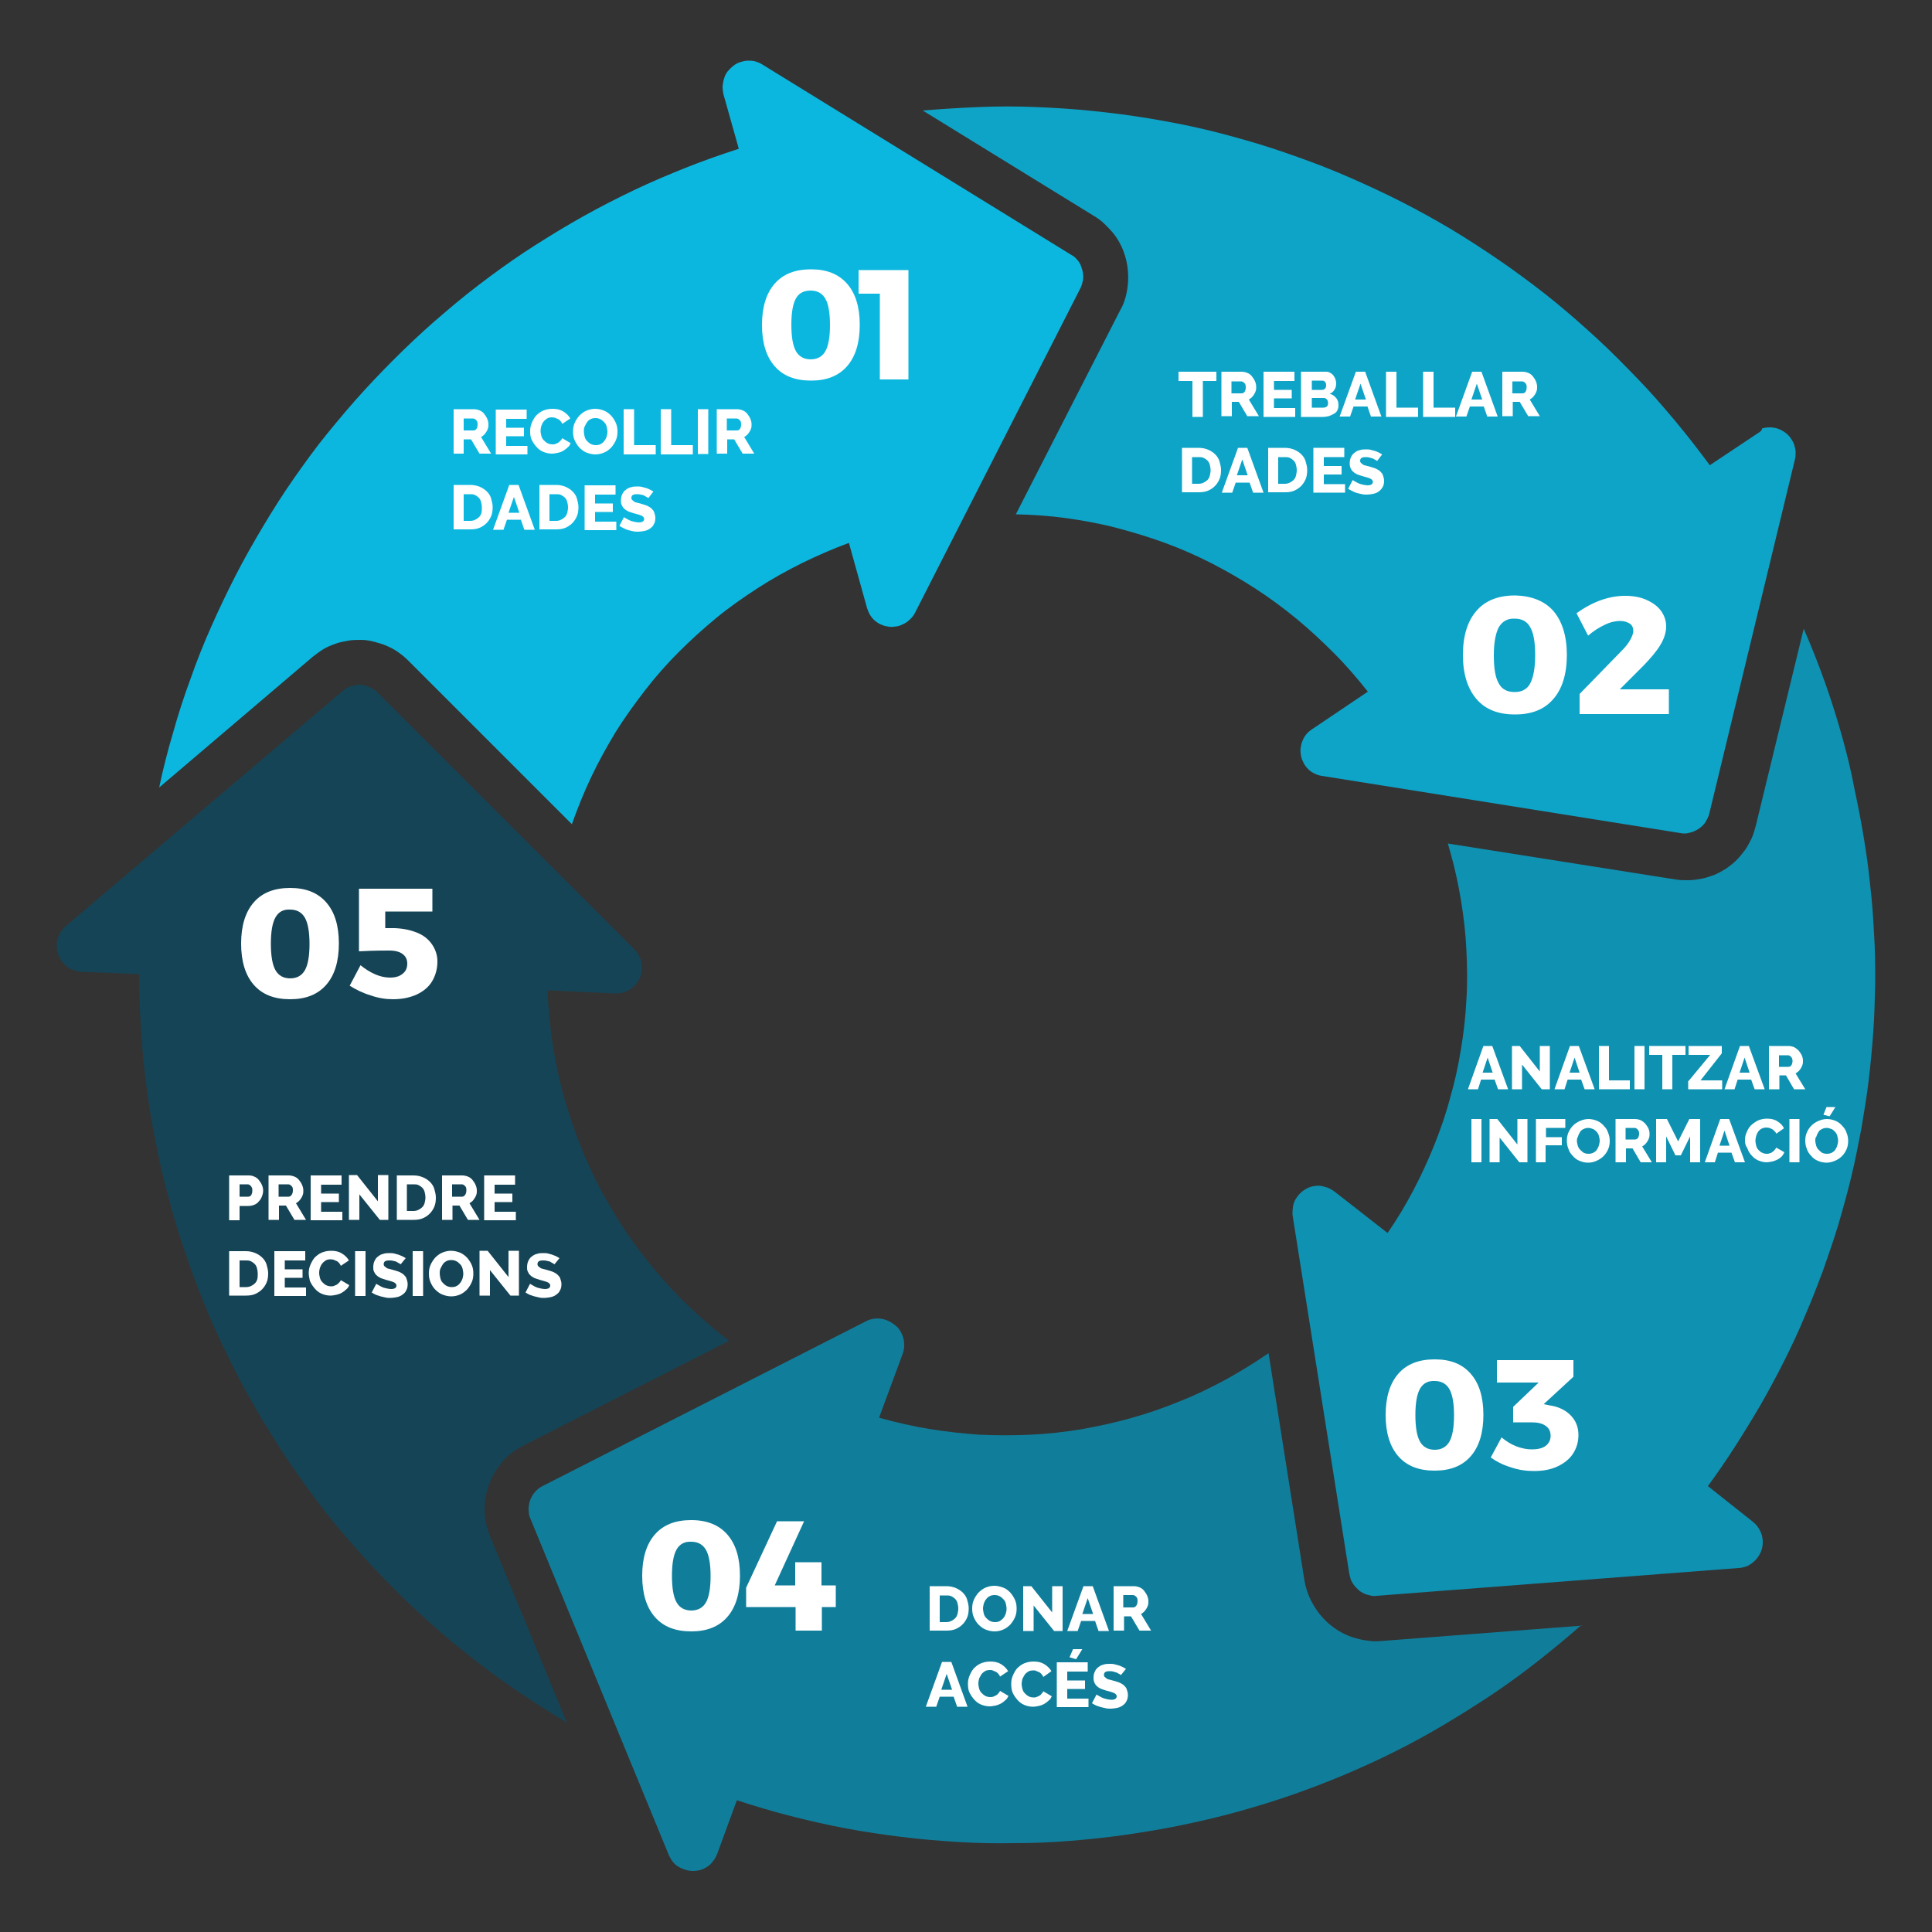 <?xml version="1.0" encoding="utf-8"?>
<!-- Generator: Adobe Illustrator 27.0.1, SVG Export Plug-In . SVG Version: 6.00 Build 0)  -->
<svg version="1.1" id="Capa_1" xmlns="http://www.w3.org/2000/svg" xmlns:xlink="http://www.w3.org/1999/xlink" x="0px" y="0px"
	 viewBox="0 0 500 500" style="enable-background:new 0 0 500 500;" xml:space="preserve">
<rect x="0" y="0" width="500" height="500" fill="#333333" stroke="none"/>
<style type="text/css">
	.st0{fill:#0EA4C8;}
	.st1{fill:#0CB7DF;}
	.st2{fill:#154456;}
	.st3{fill:#107E9B;}
	.st4{fill:#0F91B1;}
	.st5{fill:#FFFFFF;}
</style>
<g>
	<path class="st0" d="M454.8,112.2l-12.3,8.2c-2.9-3.9-5.9-7.8-9-11.5s-6.3-7.4-9.7-10.9s-6.8-7-10.4-10.3c-3.6-3.3-7.2-6.5-11-9.6
		c-3.8-3.1-7.7-6-11.6-8.8c-4-2.8-8-5.5-12.2-8.1c-4.1-2.6-8.4-5-12.7-7.3c-4.3-2.3-8.7-4.4-13.1-6.4c-4.4-2-8.9-3.9-13.5-5.6
		c-4.6-1.7-9.2-3.3-13.8-4.7c-4.7-1.4-9.4-2.7-14.1-3.8c-4.7-1.1-9.5-2-14.3-2.8c-4.8-0.8-9.6-1.4-14.5-1.9c-4.8-0.5-9.7-0.8-14.6-1
		c-4.9-0.2-9.7-0.2-14.6,0c-4.9,0.2-9.7,0.5-14.6,0.9l44.5,27.4c1,0.6,1.9,1.3,2.7,2.1c0.8,0.8,1.6,1.6,2.3,2.5
		c0.7,0.9,1.3,1.9,1.8,2.9c0.5,1,0.9,2.1,1.2,3.2c0.3,1.1,0.5,2.2,0.6,3.4c0.1,1.1,0.1,2.3,0,3.4c-0.1,1.1-0.3,2.3-0.6,3.4
		c-0.3,1.1-0.7,2.2-1.3,3.2l-27.1,53c4.4,0.1,8.8,0.4,13.1,1s8.7,1.4,12.9,2.5s8.5,2.4,12.6,3.9c4.1,1.5,8.2,3.3,12.1,5.3
		c3.9,2,7.7,4.2,11.4,6.6c3.7,2.4,7.2,5,10.6,7.8c3.4,2.8,6.6,5.8,9.7,8.9c3.1,3.1,6,6.5,8.7,9.9l-14.4,9.7
		c-0.6,0.4-1.1,0.8-1.5,1.3c-0.4,0.5-0.8,1.1-1,1.7c-0.3,0.6-0.4,1.3-0.5,1.9c-0.1,0.7,0,1.3,0.1,2c0.1,0.7,0.4,1.3,0.7,1.9
		c0.3,0.6,0.7,1.1,1.2,1.6c0.5,0.5,1,0.8,1.6,1.1c0.6,0.3,1.2,0.5,1.9,0.6l92.8,14.8c0.4,0.1,0.8,0.1,1.2,0.1c0.4,0,0.8-0.1,1.2-0.2
		c0.4-0.1,0.8-0.2,1.2-0.4s0.8-0.4,1.1-0.6c0.3-0.2,0.7-0.5,1-0.8c0.3-0.3,0.6-0.6,0.8-1c0.2-0.3,0.4-0.7,0.6-1.1
		c0.2-0.4,0.3-0.8,0.4-1.2l22.1-91.4c0.2-0.7,0.2-1.3,0.2-2c0-0.7-0.2-1.3-0.4-2c-0.2-0.6-0.6-1.2-1-1.8c-0.4-0.5-0.9-1-1.5-1.4
		c-0.6-0.4-1.2-0.7-1.8-0.9c-0.7-0.2-1.3-0.3-2-0.3c-0.7,0-1.4,0.1-2,0.3C456,111.5,455.4,111.8,454.8,112.2z"/>
	<path class="st1" d="M277.3,66l-80-49.3c-0.6-0.4-1.2-0.6-1.8-0.8c-0.7-0.2-1.3-0.2-2-0.2c-0.7,0-1.3,0.2-2,0.4
		c-0.6,0.2-1.2,0.5-1.8,1c-0.5,0.4-1,0.9-1.4,1.4c-0.4,0.5-0.7,1.1-0.9,1.8c-0.2,0.6-0.3,1.3-0.4,2c0,0.7,0.1,1.3,0.2,2l4,14.2
		c-4.6,1.5-9.2,3.1-13.7,4.9c-4.5,1.8-9,3.7-13.4,5.8c-4.4,2.1-8.7,4.3-13,6.7c-4.3,2.4-8.4,4.9-12.5,7.5c-4.1,2.6-8.1,5.4-12,8.3
		c-3.9,2.9-7.7,5.9-11.4,9.1c-3.7,3.1-7.3,6.4-10.8,9.8s-6.9,6.9-10.2,10.5c-3.3,3.6-6.4,7.3-9.5,11.1s-5.9,7.7-8.7,11.7
		c-2.8,4-5.4,8.1-7.9,12.3c-2.5,4.2-4.9,8.4-7.1,12.7c-2.2,4.3-4.3,8.7-6.3,13.2c-2,4.5-3.8,9-5.4,13.6c-1.7,4.6-3.2,9.2-4.5,13.9
		c-1.4,4.7-2.6,9.4-3.6,14.2l39.7-33.8c0.9-0.7,1.8-1.4,2.8-2c1-0.6,2-1,3.1-1.4c1.1-0.4,2.2-0.6,3.3-0.8c1.1-0.2,2.3-0.2,3.4-0.2
		c1.1,0,2.3,0.2,3.4,0.5c1.1,0.3,2.2,0.6,3.3,1.1c1.1,0.5,2.1,1,3,1.7c0.9,0.6,1.8,1.4,2.6,2.2l42.2,42.2c1.5-4.2,3.1-8.2,5-12.2
		c1.9-4,4-7.8,6.3-11.6c2.3-3.7,4.9-7.3,7.6-10.8c2.7-3.5,5.6-6.8,8.7-9.9c3.1-3.1,6.4-6.1,9.8-8.9c3.4-2.8,7-5.3,10.7-7.7
		c3.7-2.4,7.5-4.5,11.5-6.5c3.9-1.9,8-3.7,12.1-5.2l4.7,16.9c0.2,0.6,0.5,1.3,0.8,1.8c0.4,0.6,0.8,1.1,1.3,1.5
		c0.5,0.4,1.1,0.8,1.7,1c0.6,0.3,1.3,0.4,1.9,0.5c0.7,0.1,1.3,0,2-0.1c0.7-0.1,1.3-0.4,1.9-0.7c0.6-0.3,1.1-0.7,1.6-1.2
		c0.5-0.5,0.9-1,1.2-1.6l42.7-83.8c0.2-0.4,0.4-0.8,0.5-1.2c0.1-0.4,0.2-0.8,0.3-1.2c0-0.4,0.1-0.8,0-1.3c0-0.4-0.1-0.8-0.2-1.2
		c-0.1-0.4-0.3-0.8-0.4-1.2s-0.4-0.7-0.6-1.1c-0.3-0.3-0.5-0.6-0.8-0.9S277.7,66.2,277.3,66z"/>
	<path class="st2" d="M159.1,257.1c0.7,0,1.4,0,2-0.2c0.7-0.2,1.3-0.4,1.9-0.8c0.6-0.4,1.1-0.8,1.5-1.3c0.4-0.5,0.8-1.1,1.1-1.7
		c0.3-0.6,0.4-1.3,0.5-2c0.1-0.7,0-1.4-0.1-2c-0.1-0.7-0.4-1.3-0.7-1.9c-0.3-0.6-0.7-1.1-1.2-1.6l-66.4-66.4c-0.3-0.3-0.6-0.6-1-0.8
		c-0.3-0.2-0.7-0.4-1.1-0.6c-0.4-0.2-0.8-0.3-1.2-0.4c-0.4-0.1-0.8-0.1-1.2-0.2c-0.4,0-0.8,0-1.2,0.1c-0.4,0.1-0.8,0.2-1.2,0.3
		c-0.4,0.1-0.8,0.3-1.1,0.5c-0.4,0.2-0.7,0.4-1,0.7L17,239.7c-0.5,0.4-0.9,0.9-1.3,1.5c-0.4,0.6-0.6,1.2-0.8,1.8
		c-0.2,0.7-0.3,1.3-0.2,2c0,0.7,0.1,1.3,0.4,2c0.2,0.6,0.5,1.2,0.9,1.8c0.4,0.5,0.9,1,1.4,1.4c0.5,0.4,1.1,0.7,1.8,0.9
		c0.6,0.2,1.3,0.4,2,0.4l14.8,0.6c0,4.9,0.2,9.7,0.5,14.6c0.3,4.9,0.8,9.7,1.4,14.5c0.6,4.8,1.4,9.6,2.4,14.4
		c0.9,4.8,2,9.5,3.3,14.2c1.2,4.7,2.6,9.4,4.2,14c1.6,4.6,3.2,9.2,5.1,13.7c1.8,4.5,3.8,8.9,6,13.3c2.1,4.4,4.4,8.7,6.8,12.9
		c2.4,4.2,5,8.4,7.6,12.4c2.7,4.1,5.5,8,8.4,11.9c2.9,3.9,6,7.7,9.2,11.3c3.2,3.7,6.5,7.3,9.9,10.7c3.4,3.5,6.9,6.8,10.6,10.1
		c3.6,3.2,7.4,6.4,11.2,9.3c3.8,3,7.8,5.9,11.8,8.6c4,2.7,8.1,5.3,12.3,7.8l-19.9-48.3c-0.4-1.1-0.8-2.2-1-3.3
		c-0.2-1.1-0.4-2.3-0.4-3.4c0-1.1,0.1-2.3,0.3-3.4c0.2-1.1,0.5-2.2,0.9-3.3s0.9-2.1,1.5-3.1c0.6-1,1.3-1.9,2-2.8s1.6-1.6,2.5-2.3
		c0.9-0.7,1.9-1.3,2.9-1.8l53.2-27.1c-5.1-3.9-9.9-8.2-14.3-12.8c-4.4-4.7-8.5-9.7-12.1-15c-3.6-5.3-6.8-10.9-9.5-16.7
		c-2.7-5.8-4.9-11.9-6.7-18.1c-2.6-9.2-4-18.6-4.4-28.1L159.1,257.1z"/>
	<path class="st3" d="M409.5,420.7l-52.1,4c-1.1,0.1-2.3,0.1-3.4-0.1c-1.1-0.1-2.3-0.4-3.4-0.7c-1.1-0.3-2.2-0.8-3.2-1.3
		c-1-0.5-2-1.2-2.9-1.9c-0.9-0.7-1.7-1.5-2.5-2.4s-1.4-1.8-2-2.8c-0.6-1-1.1-2-1.5-3.1c-0.4-1.1-0.7-2.2-0.9-3.3l-9.3-58.9
		c-3.6,2.5-7.4,4.8-11.2,6.9c-3.9,2.1-7.8,4-11.9,5.6c-4.1,1.7-8.2,3.1-12.5,4.3c-4.2,1.2-8.5,2.1-12.9,2.9
		c-4.3,0.7-8.7,1.2-13.1,1.4c-4.4,0.2-8.8,0.2-13.2,0c-4.4-0.3-8.8-0.8-13.1-1.5c-4.3-0.7-8.6-1.7-12.9-2.9l6.1-16.5
		c0.2-0.6,0.4-1.3,0.4-2c0-0.7,0-1.3-0.2-2c-0.2-0.7-0.4-1.3-0.8-1.9c-0.3-0.6-0.8-1.1-1.3-1.5c-0.5-0.4-1.1-0.8-1.7-1.1
		c-0.6-0.3-1.3-0.5-1.9-0.6c-0.7-0.1-1.3-0.1-2,0c-0.7,0.1-1.3,0.3-1.9,0.6l-83.8,42.7c-0.4,0.2-0.7,0.4-1.1,0.7
		c-0.3,0.3-0.6,0.5-0.9,0.9c-0.3,0.3-0.5,0.6-0.7,1c-0.2,0.4-0.4,0.7-0.5,1.1c-0.1,0.4-0.3,0.8-0.3,1.2c-0.1,0.4-0.1,0.8-0.1,1.2
		c0,0.4,0.1,0.8,0.1,1.2c0.1,0.4,0.2,0.8,0.4,1.2l35.8,87c0.3,0.6,0.6,1.2,1,1.7c0.4,0.5,0.9,1,1.5,1.3c0.6,0.4,1.2,0.6,1.8,0.8
		c0.6,0.2,1.3,0.3,2,0.3c0.7,0,1.3-0.1,2-0.3c0.6-0.2,1.2-0.5,1.8-0.9c0.6-0.4,1-0.9,1.4-1.4c0.4-0.5,0.7-1.1,1-1.8l5.1-13.9
		c4.6,1.5,9.3,2.9,14,4.1c4.7,1.2,9.5,2.3,14.3,3.2c4.8,0.9,9.6,1.6,14.4,2.2c4.8,0.6,9.7,1,14.5,1.3c4.9,0.3,9.7,0.4,14.6,0.3
		c4.9,0,9.7-0.2,14.6-0.6c4.9-0.4,9.7-0.9,14.5-1.6c4.8-0.7,9.6-1.5,14.4-2.5c4.8-1,9.5-2.1,14.2-3.4c4.7-1.3,9.3-2.7,13.9-4.3
		c4.6-1.6,9.1-3.3,13.6-5.2c4.5-1.9,8.9-3.9,13.3-6.1c4.4-2.2,8.6-4.5,12.8-7c4.2-2.5,8.3-5.1,12.4-7.8c4-2.7,8-5.6,11.8-8.6
		c3.8-3,7.6-6.1,11.2-9.3L409.5,420.7z"/>
	<path class="st4" d="M477,191.6c-2.7-9.9-6.1-19.5-10.2-28.9l-12.4,51c-0.3,1.1-0.6,2.2-1.1,3.3c-0.5,1-1,2-1.7,3
		c-0.7,0.9-1.4,1.8-2.2,2.6c-0.8,0.8-1.7,1.5-2.7,2.2c-1,0.6-2,1.2-3,1.6c-1.1,0.4-2.2,0.8-3.3,1c-1.1,0.2-2.3,0.4-3.4,0.4
		c-1.2,0-2.3,0-3.4-0.2l-58.9-9.3c0.2,0.7,0.4,1.4,0.6,2.1c1.2,4.2,2.1,8.4,2.8,12.6c0.7,4.3,1.2,8.5,1.4,12.8
		c0.2,4.3,0.3,8.6,0,12.9c-0.2,4.3-0.7,8.6-1.4,12.8c-0.7,4.3-1.6,8.5-2.8,12.6c-1.1,4.2-2.5,8.2-4.1,12.2c-1.6,4-3.4,7.9-5.4,11.7
		c-2,3.8-4.2,7.5-6.7,11.1l-13.7-10.7c-0.5-0.4-1.1-0.7-1.7-1c-0.6-0.2-1.3-0.4-1.9-0.5c-0.7-0.1-1.3,0-2,0.1
		c-0.6,0.1-1.3,0.4-1.8,0.7c-0.6,0.3-1.1,0.7-1.6,1.2c-0.5,0.5-0.8,1-1.2,1.6c-0.3,0.6-0.5,1.2-0.6,1.9c-0.1,0.7-0.1,1.3-0.1,2
		l14.7,92.9c0.1,0.4,0.2,0.8,0.3,1.2c0.1,0.4,0.3,0.8,0.5,1.1c0.2,0.4,0.5,0.7,0.7,1c0.3,0.3,0.6,0.6,0.9,0.9c0.3,0.3,0.7,0.5,1,0.7
		c0.4,0.2,0.8,0.4,1.2,0.5c0.4,0.1,0.8,0.2,1.2,0.3c0.4,0,0.8,0.1,1.2,0l93.7-7.2c0.7,0,1.3-0.2,2-0.4c0.6-0.2,1.2-0.6,1.7-1
		c0.5-0.4,1-0.9,1.4-1.5c0.4-0.6,0.7-1.2,0.9-1.8c0.2-0.6,0.3-1.3,0.3-2c0-0.7-0.1-1.3-0.3-2c-0.2-0.6-0.5-1.2-0.9-1.8
		c-0.4-0.6-0.8-1-1.4-1.5l-11.6-9.2c2.5-3.4,4.9-6.9,7.2-10.5c2.3-3.6,4.5-7.2,6.6-10.8c2.1-3.7,4.1-7.4,6-11.2
		c1.9-3.8,3.7-7.6,5.3-11.5c1.7-3.9,3.2-7.8,4.7-11.8c1.4-4,2.8-8,4-12c1.2-4.1,2.3-8.1,3.3-12.2c1-4.1,1.8-8.3,2.6-12.4
		c0.7-4.2,1.4-8.3,1.9-12.5c0.5-4.2,0.9-8.4,1.2-12.6c0.3-4.2,0.4-8.4,0.5-12.7c0-4.2,0-8.5-0.3-12.7c-0.2-4.2-0.5-8.4-1-12.6
		c-0.4-4.2-1-8.4-1.7-12.6c-0.7-4.2-1.5-8.3-2.4-12.5C479.1,199.7,478.1,195.6,477,191.6z"/>
	<g>
		<path class="st5" d="M219.2,73.4c2.2,2.5,3.3,6,3.3,10.7c0,4.6-1.1,8.2-3.3,10.7c-2.2,2.5-5.3,3.7-9.3,3.7c-4.1,0-7.2-1.2-9.4-3.7
			c-2.2-2.5-3.3-6.1-3.3-10.7c0-4.6,1.1-8.2,3.3-10.7c2.2-2.5,5.3-3.7,9.4-3.7C213.9,69.7,217,70.9,219.2,73.4z M206,77.2
			c-0.8,1.4-1.2,3.7-1.2,6.8c0,3.2,0.4,5.5,1.2,6.9c0.8,1.4,2.1,2.1,3.8,2.1c1.7,0,3-0.7,3.8-2.1c0.8-1.4,1.2-3.7,1.2-6.8
			s-0.4-5.4-1.2-6.8c-0.8-1.4-2.1-2.1-3.8-2.1C208.1,75.2,206.8,75.8,206,77.2z"/>
	</g>
	<g>
		<path class="st5" d="M222.2,69.9h12.9v28.3h-7.4V76h-5.5V69.9z"/>
	</g>
	<g>
		<path class="st5" d="M84.4,233.5c2.2,2.5,3.3,6,3.3,10.7c0,4.6-1.1,8.2-3.3,10.7c-2.2,2.5-5.3,3.7-9.3,3.7c-4.1,0-7.2-1.2-9.4-3.7
			c-2.2-2.5-3.3-6.1-3.3-10.7c0-4.6,1.1-8.2,3.3-10.7c2.2-2.5,5.3-3.7,9.4-3.7C79.1,229.8,82.2,231,84.4,233.5z M71.3,237.4
			c-0.8,1.4-1.2,3.7-1.2,6.8c0,3.2,0.4,5.5,1.2,6.9c0.8,1.4,2.1,2.1,3.8,2.1c1.7,0,3-0.7,3.8-2.1c0.8-1.4,1.2-3.7,1.2-6.8
			s-0.4-5.4-1.2-6.8c-0.8-1.4-2.1-2.1-3.8-2.1C73.3,235.3,72.1,236,71.3,237.4z"/>
	</g>
	<g>
		<path class="st5" d="M108,241.4c1.7,0.7,2.9,1.7,3.8,3c0.9,1.3,1.4,2.8,1.4,4.4c0,2-0.5,3.7-1.4,5.2c-0.9,1.5-2.3,2.6-4,3.4
			c-1.8,0.8-3.8,1.2-6.1,1.2c-1.9,0-3.8-0.3-5.8-1c-2-0.6-3.8-1.5-5.4-2.5l2.8-5.3c2.6,2.1,5.2,3.2,7.6,3.2c1.4,0,2.5-0.3,3.3-1
			c0.8-0.6,1.2-1.5,1.2-2.6c0-1.1-0.4-1.9-1.2-2.5c-0.8-0.6-1.9-0.9-3.5-0.9c-3.6,0-6.2,0.1-7.8,0.2V230h19v5.9H99.7v4.3h2.5
			C104.4,240.3,106.3,240.7,108,241.4z"/>
	</g>
	<g>
		<path class="st5" d="M380.6,355.5c2.2,2.5,3.3,6,3.3,10.7c0,4.6-1.1,8.2-3.3,10.7c-2.2,2.5-5.3,3.7-9.3,3.7
			c-4.1,0-7.2-1.2-9.4-3.7c-2.2-2.5-3.3-6.1-3.3-10.7c0-4.6,1.1-8.2,3.3-10.7s5.3-3.7,9.4-3.7C375.4,351.8,378.4,353,380.6,355.5z
			 M367.5,359.4c-0.8,1.4-1.2,3.7-1.2,6.8c0,3.2,0.4,5.5,1.2,6.9c0.8,1.4,2.1,2.1,3.8,2.1c1.7,0,3-0.7,3.8-2.1
			c0.8-1.4,1.2-3.7,1.2-6.8s-0.4-5.4-1.2-6.8c-0.8-1.4-2.1-2.1-3.8-2.1C369.6,357.3,368.3,358,367.5,359.4z"/>
	</g>
	<g>
		<path class="st5" d="M406.4,366.2c1.4,1.4,2.1,3.1,2.1,5.2c0,1.8-0.5,3.4-1.4,4.8c-0.9,1.4-2.3,2.5-4,3.3
			c-1.7,0.8-3.7,1.2-6.1,1.2c-2.1,0-4.1-0.3-6.1-1c-2-0.6-3.7-1.5-5.1-2.5l2.8-5.2c1.2,1,2.5,1.8,3.8,2.3c1.3,0.5,2.7,0.8,4,0.8
			c1.6,0,2.8-0.3,3.6-0.9c0.8-0.6,1.3-1.5,1.3-2.6c0-1.1-0.4-2-1.3-2.6c-0.8-0.6-2-0.9-3.6-0.9h-4.8v-4l6.6-6.3h-10.8V352h19.8v4.3
			l-7.7,7.1l1.5,0.3C403.2,364,405.1,364.9,406.4,366.2z"/>
	</g>
	<g>
		<path class="st5" d="M188.2,397.1c2.2,2.5,3.3,6,3.3,10.7c0,4.6-1.1,8.2-3.3,10.7c-2.2,2.5-5.3,3.7-9.3,3.7
			c-4.1,0-7.2-1.2-9.4-3.7c-2.2-2.5-3.3-6.1-3.3-10.7c0-4.6,1.1-8.2,3.3-10.7c2.2-2.5,5.3-3.7,9.4-3.7
			C183,393.4,186.1,394.7,188.2,397.1z M175.1,401c-0.8,1.4-1.2,3.7-1.2,6.8c0,3.2,0.4,5.5,1.2,6.9c0.8,1.4,2.1,2.1,3.8,2.1
			c1.7,0,3-0.7,3.8-2.1c0.8-1.4,1.2-3.7,1.2-6.8s-0.4-5.4-1.2-6.8c-0.8-1.4-2.1-2.1-3.8-2.1C177.2,398.9,175.9,399.6,175.1,401z"/>
	</g>
	<g>
		<path class="st5" d="M216.3,410.3v5.6h-3.6v6.1h-6.8v-6.1h-12.8v-5l8-17.2h7l-7.6,16.6h5.3v-6h6.8v6H216.3z"/>
	</g>
	<g>
		<path class="st5" d="M402,158.1c2.3,2.7,3.5,6.5,3.5,11.4s-1.2,8.8-3.5,11.4c-2.3,2.7-5.6,4-9.9,4c-4.4,0-7.7-1.3-10-4
			c-2.3-2.7-3.5-6.5-3.5-11.4s1.2-8.8,3.5-11.4c2.3-2.7,5.7-4,10-4C396.3,154.2,399.7,155.5,402,158.1z M387.9,162.3
			c-0.8,1.5-1.3,3.9-1.3,7.3c0,3.4,0.4,5.8,1.3,7.3c0.8,1.5,2.2,2.2,4.1,2.2c1.8,0,3.2-0.7,4-2.2c0.8-1.5,1.3-3.9,1.3-7.3
			c0-3.4-0.4-5.8-1.3-7.3c-0.8-1.5-2.2-2.2-4-2.2C390.2,160,388.8,160.8,387.9,162.3z"/>
	</g>
	<g>
		<path class="st5" d="M431.9,178.4v6.4h-23.1l0-5.2l11-11.3c0.9-0.9,1.6-1.8,2.1-2.7c0.5-0.9,0.8-1.7,0.8-2.3
			c0-0.8-0.3-1.5-0.9-1.9c-0.6-0.4-1.5-0.7-2.5-0.7c-1.2,0-2.6,0.3-4,1c-1.5,0.7-2.9,1.6-4.3,2.8l-3-5.8c4.2-3,8.4-4.5,12.6-4.5
			c2,0,3.8,0.3,5.4,1c1.6,0.7,2.9,1.6,3.8,2.8c0.9,1.2,1.4,2.6,1.4,4.1s-0.5,3.2-1.5,4.8c-1,1.7-2.5,3.4-4.3,5.3l-6.2,6.2H431.9z"/>
	</g>
	<g>
		<g>
			<path class="st5" d="M117.4,117.5v-11.6h5.2c0.5,0,1,0.1,1.5,0.3c0.5,0.2,0.9,0.5,1.2,0.9c0.3,0.4,0.6,0.8,0.8,1.3
				c0.2,0.5,0.3,0.9,0.3,1.4c0,0.4,0,0.7-0.1,1s-0.2,0.6-0.4,0.9s-0.4,0.6-0.6,0.8c-0.2,0.2-0.5,0.4-0.8,0.6l2.6,4.3h-3l-2.2-3.7
				H120v3.7H117.4z M120,111.4h2.5c0.3,0,0.6-0.1,0.8-0.4c0.2-0.3,0.3-0.7,0.3-1.2c0-0.5-0.1-0.9-0.4-1.1c-0.3-0.3-0.5-0.4-0.9-0.4
				H120V111.4z"/>
			<path class="st5" d="M136.5,115.2v2.4h-8.2v-11.6h8v2.4H131v2.3h4.6v2.2H131v2.5H136.5z"/>
			<path class="st5" d="M137.2,111.6c0-0.7,0.1-1.4,0.4-2.1c0.3-0.7,0.6-1.3,1.1-1.9c0.5-0.5,1.1-1,1.8-1.3c0.7-0.3,1.5-0.5,2.5-0.5
				c1.1,0,2,0.2,2.8,0.7c0.8,0.5,1.4,1.1,1.8,1.8l-2.1,1.4c-0.1-0.3-0.3-0.6-0.5-0.8s-0.4-0.4-0.7-0.5s-0.5-0.2-0.7-0.3
				c-0.3,0-0.5-0.1-0.7-0.1c-0.5,0-1,0.1-1.3,0.3s-0.7,0.5-0.9,0.8c-0.3,0.3-0.4,0.7-0.6,1.1c-0.1,0.4-0.2,0.8-0.2,1.3
				c0,0.5,0.1,0.9,0.2,1.3c0.1,0.4,0.3,0.8,0.6,1.1s0.6,0.6,1,0.8c0.4,0.2,0.8,0.3,1.3,0.3c0.2,0,0.5,0,0.7-0.1
				c0.3-0.1,0.5-0.2,0.7-0.3s0.4-0.3,0.6-0.5s0.4-0.4,0.5-0.7l2.2,1.3c-0.2,0.4-0.4,0.8-0.8,1.1c-0.3,0.3-0.7,0.6-1.2,0.9
				s-0.9,0.4-1.4,0.5c-0.5,0.1-1,0.2-1.5,0.2c-0.8,0-1.6-0.2-2.3-0.5c-0.7-0.3-1.3-0.8-1.8-1.4c-0.5-0.6-0.9-1.2-1.2-1.9
				C137.3,113.1,137.2,112.4,137.2,111.6z"/>
			<path class="st5" d="M154.1,117.6c-0.9,0-1.6-0.2-2.4-0.5c-0.7-0.3-1.3-0.8-1.8-1.3c-0.5-0.6-0.9-1.2-1.2-1.9
				c-0.3-0.7-0.4-1.4-0.4-2.2c0-0.8,0.1-1.5,0.4-2.2s0.7-1.3,1.2-1.9c0.5-0.5,1.1-1,1.8-1.3c0.7-0.3,1.5-0.5,2.3-0.5
				c0.9,0,1.6,0.2,2.4,0.5c0.7,0.3,1.3,0.8,1.8,1.3c0.5,0.6,0.9,1.2,1.2,1.9s0.4,1.4,0.4,2.2c0,0.8-0.1,1.5-0.4,2.2
				c-0.3,0.7-0.7,1.3-1.2,1.9c-0.5,0.5-1.1,1-1.8,1.3S154.9,117.6,154.1,117.6z M151.1,111.7c0,0.4,0.1,0.9,0.2,1.3s0.3,0.8,0.6,1.1
				c0.3,0.3,0.6,0.6,1,0.8c0.4,0.2,0.8,0.3,1.3,0.3c0.5,0,1-0.1,1.3-0.3c0.4-0.2,0.7-0.5,0.9-0.8c0.3-0.3,0.4-0.7,0.6-1.1
				c0.1-0.4,0.2-0.8,0.2-1.3c0-0.4-0.1-0.9-0.2-1.3s-0.3-0.8-0.6-1.1s-0.6-0.6-1-0.8c-0.4-0.2-0.8-0.3-1.3-0.3c-0.5,0-1,0.1-1.3,0.3
				c-0.4,0.2-0.7,0.5-0.9,0.8s-0.4,0.7-0.6,1.1C151.1,110.9,151.1,111.3,151.1,111.7z"/>
			<path class="st5" d="M161.4,117.5v-11.6h2.7v9.3h5.6v2.4H161.4z"/>
			<path class="st5" d="M171,117.5v-11.6h2.7v9.3h5.6v2.4H171z"/>
			<path class="st5" d="M180.6,117.5v-11.6h2.7v11.6H180.6z"/>
			<path class="st5" d="M185.5,117.5v-11.6h5.2c0.5,0,1,0.1,1.5,0.3c0.5,0.2,0.9,0.5,1.2,0.9c0.3,0.4,0.6,0.8,0.8,1.3
				c0.2,0.5,0.3,0.9,0.3,1.4c0,0.4,0,0.7-0.1,1s-0.2,0.6-0.4,0.9s-0.4,0.6-0.6,0.8c-0.2,0.2-0.5,0.4-0.8,0.6l2.6,4.3h-3l-2.2-3.7
				h-1.8v3.7H185.5z M188.2,111.4h2.5c0.3,0,0.6-0.1,0.8-0.4c0.2-0.3,0.3-0.7,0.3-1.2c0-0.5-0.1-0.9-0.4-1.1
				c-0.3-0.3-0.5-0.4-0.9-0.4h-2.4V111.4z"/>
			<path class="st5" d="M117.4,137.1v-11.6h4.3c1,0,1.8,0.2,2.5,0.5s1.3,0.7,1.8,1.2s0.9,1.1,1.1,1.8c0.2,0.7,0.4,1.5,0.4,2.2
				c0,0.9-0.1,1.7-0.4,2.4c-0.3,0.7-0.7,1.3-1.2,1.8c-0.5,0.5-1.1,0.9-1.8,1.2c-0.7,0.3-1.5,0.4-2.4,0.4H117.4z M124.7,131.3
				c0-0.5-0.1-1-0.2-1.4s-0.3-0.8-0.6-1.1c-0.3-0.3-0.6-0.5-1-0.7c-0.4-0.2-0.8-0.2-1.3-0.2H120v6.9h1.7c0.5,0,0.9-0.1,1.3-0.3
				s0.7-0.4,1-0.7c0.3-0.3,0.5-0.7,0.6-1.1C124.7,132.3,124.7,131.8,124.7,131.3z"/>
			<path class="st5" d="M131.8,125.5h2.4l4.2,11.6h-2.7l-0.9-2.6h-3.6l-0.9,2.6h-2.7L131.8,125.5z M134.4,132.7l-1.4-4.1l-1.4,4.1
				H134.4z"/>
			<path class="st5" d="M139.6,137.1v-11.6h4.3c1,0,1.8,0.2,2.5,0.5s1.3,0.7,1.8,1.2s0.9,1.1,1.1,1.8c0.2,0.7,0.4,1.5,0.4,2.2
				c0,0.9-0.1,1.7-0.4,2.4c-0.3,0.7-0.7,1.3-1.2,1.8c-0.5,0.5-1.1,0.9-1.8,1.2c-0.7,0.3-1.5,0.4-2.4,0.4H139.6z M147,131.3
				c0-0.5-0.1-1-0.2-1.4s-0.3-0.8-0.6-1.1c-0.3-0.3-0.6-0.5-1-0.7c-0.4-0.2-0.8-0.2-1.3-0.2h-1.7v6.9h1.7c0.5,0,0.9-0.1,1.3-0.3
				s0.7-0.4,1-0.7c0.3-0.3,0.5-0.7,0.6-1.1C146.9,132.3,147,131.8,147,131.3z"/>
			<path class="st5" d="M159.5,134.8v2.4h-8.2v-11.6h8v2.4H154v2.3h4.6v2.2H154v2.5H159.5z"/>
			<path class="st5" d="M167.8,128.9c0,0-0.1-0.1-0.3-0.2s-0.4-0.2-0.7-0.4s-0.6-0.2-1-0.3s-0.7-0.1-1-0.1c-1,0-1.4,0.3-1.4,1
				c0,0.2,0.1,0.4,0.2,0.5s0.3,0.2,0.5,0.4s0.5,0.2,0.8,0.3c0.3,0.1,0.7,0.2,1.1,0.3c0.6,0.2,1.1,0.3,1.5,0.5
				c0.4,0.2,0.8,0.4,1.1,0.7c0.3,0.3,0.6,0.6,0.7,1s0.3,0.8,0.3,1.4c0,0.7-0.1,1.2-0.4,1.7c-0.2,0.5-0.6,0.8-1,1.1
				c-0.4,0.3-0.9,0.5-1.4,0.6c-0.5,0.1-1.1,0.2-1.6,0.2c-0.4,0-0.9,0-1.3-0.1c-0.4-0.1-0.9-0.2-1.3-0.3s-0.8-0.3-1.2-0.5
				c-0.4-0.2-0.8-0.4-1.1-0.6l1.2-2.3c0,0.1,0.2,0.2,0.4,0.3s0.5,0.3,0.9,0.5s0.7,0.3,1.2,0.4c0.4,0.1,0.9,0.2,1.3,0.2
				c0.9,0,1.4-0.3,1.4-0.9c0-0.2-0.1-0.4-0.2-0.5c-0.1-0.1-0.3-0.3-0.6-0.4c-0.3-0.1-0.5-0.2-0.9-0.3c-0.3-0.1-0.7-0.2-1.1-0.3
				c-0.5-0.2-1-0.3-1.4-0.5c-0.4-0.2-0.7-0.4-1-0.7c-0.3-0.3-0.4-0.5-0.6-0.9s-0.2-0.7-0.2-1.1c0-0.6,0.1-1.2,0.3-1.6
				c0.2-0.5,0.5-0.9,0.9-1.2c0.4-0.3,0.8-0.6,1.4-0.7c0.5-0.2,1.1-0.2,1.6-0.2c0.4,0,0.8,0,1.2,0.1c0.4,0.1,0.8,0.2,1.1,0.3
				c0.4,0.1,0.7,0.3,1,0.4c0.3,0.2,0.6,0.3,0.9,0.5L167.8,128.9z"/>
		</g>
	</g>
	<g>
		<g>
			<path class="st5" d="M314.8,98.6h-3.5v9.3h-2.7v-9.3H305v-2.4h9.8V98.6z"/>
			<path class="st5" d="M316.1,107.8V96.2h5.2c0.5,0,1,0.1,1.5,0.3c0.5,0.2,0.9,0.5,1.2,0.9s0.6,0.8,0.8,1.3
				c0.2,0.5,0.3,0.9,0.3,1.4c0,0.4,0,0.7-0.1,1c-0.1,0.3-0.2,0.6-0.4,0.9c-0.2,0.3-0.4,0.6-0.6,0.8s-0.5,0.4-0.8,0.6l2.6,4.3h-3
				l-2.2-3.7h-1.8v3.7H316.1z M318.8,101.8h2.5c0.3,0,0.6-0.1,0.8-0.4c0.2-0.3,0.3-0.7,0.3-1.2c0-0.5-0.1-0.9-0.4-1.1
				c-0.3-0.3-0.5-0.4-0.9-0.4h-2.4V101.8z"/>
			<path class="st5" d="M335.2,105.5v2.4H327V96.2h8v2.4h-5.3v2.3h4.6v2.2h-4.6v2.5H335.2z"/>
			<path class="st5" d="M346.4,104.9c0,0.5-0.1,0.9-0.3,1.3c-0.2,0.4-0.5,0.7-0.9,0.9c-0.4,0.2-0.8,0.4-1.3,0.6
				c-0.5,0.1-1,0.2-1.5,0.2h-5.7V96.2h6.5c0.4,0,0.8,0.1,1.1,0.3s0.6,0.4,0.8,0.7c0.2,0.3,0.4,0.6,0.5,0.9c0.1,0.4,0.2,0.7,0.2,1.1
				c0,0.6-0.1,1.1-0.4,1.6s-0.7,0.9-1.3,1.1c0.7,0.2,1.2,0.5,1.6,1C346.2,103.4,346.4,104.1,346.4,104.9z M339.5,98.5v2.4h2.6
				c0.3,0,0.6-0.1,0.8-0.3c0.2-0.2,0.3-0.5,0.3-0.9c0-0.4-0.1-0.7-0.3-0.9s-0.4-0.3-0.7-0.3H339.5z M343.7,104.3
				c0-0.4-0.1-0.7-0.3-0.9c-0.2-0.3-0.5-0.4-0.8-0.4h-3.1v2.5h3c0.3,0,0.6-0.1,0.9-0.3C343.6,105,343.7,104.7,343.7,104.3z"/>
			<path class="st5" d="M350.9,96.2h2.4l4.2,11.6h-2.7l-0.9-2.6h-3.6l-0.9,2.6h-2.7L350.9,96.2z M353.5,103.4l-1.4-4.1l-1.4,4.1
				H353.5z"/>
			<path class="st5" d="M358.7,107.8V96.2h2.7v9.3h5.6v2.4H358.7z"/>
			<path class="st5" d="M368.3,107.8V96.2h2.7v9.3h5.6v2.4H368.3z"/>
			<path class="st5" d="M381,96.2h2.4l4.2,11.6h-2.7l-0.9-2.6h-3.6l-0.9,2.6h-2.7L381,96.2z M383.6,103.4l-1.4-4.1l-1.4,4.1H383.6z"
				/>
			<path class="st5" d="M388.8,107.8V96.2h5.2c0.5,0,1,0.1,1.5,0.3c0.5,0.2,0.9,0.5,1.2,0.9s0.6,0.8,0.8,1.3
				c0.2,0.5,0.3,0.9,0.3,1.4c0,0.4,0,0.7-0.1,1c-0.1,0.3-0.2,0.6-0.4,0.9c-0.2,0.3-0.4,0.6-0.6,0.8s-0.5,0.4-0.8,0.6l2.6,4.3h-3
				l-2.2-3.7h-1.8v3.7H388.8z M391.5,101.8h2.5c0.3,0,0.6-0.1,0.8-0.4c0.2-0.3,0.3-0.7,0.3-1.2c0-0.5-0.1-0.9-0.4-1.1
				c-0.3-0.3-0.5-0.4-0.9-0.4h-2.4V101.8z"/>
			<path class="st5" d="M305.9,127.5v-11.6h4.3c1,0,1.8,0.2,2.5,0.5s1.3,0.7,1.8,1.2c0.5,0.5,0.9,1.1,1.1,1.8
				c0.2,0.7,0.4,1.5,0.4,2.2c0,0.9-0.1,1.7-0.4,2.4c-0.3,0.7-0.7,1.3-1.2,1.8c-0.5,0.5-1.1,0.9-1.8,1.2c-0.7,0.3-1.5,0.4-2.4,0.4
				H305.9z M313.3,121.7c0-0.5-0.1-1-0.2-1.4s-0.3-0.8-0.6-1.1c-0.3-0.3-0.6-0.5-1-0.7s-0.8-0.2-1.3-0.2h-1.7v6.9h1.7
				c0.5,0,0.9-0.1,1.3-0.3s0.7-0.4,1-0.7c0.3-0.3,0.5-0.7,0.6-1.1C313.2,122.6,313.3,122.2,313.3,121.7z"/>
			<path class="st5" d="M320.4,115.9h2.4l4.2,11.6h-2.7l-0.9-2.6h-3.6l-0.9,2.6h-2.7L320.4,115.9z M322.9,123l-1.4-4.1l-1.4,4.1
				H322.9z"/>
			<path class="st5" d="M328.2,127.5v-11.6h4.3c1,0,1.8,0.2,2.5,0.5s1.3,0.7,1.8,1.2c0.5,0.5,0.9,1.1,1.1,1.8
				c0.2,0.7,0.4,1.5,0.4,2.2c0,0.9-0.1,1.7-0.4,2.4c-0.3,0.7-0.7,1.3-1.2,1.8c-0.5,0.5-1.1,0.9-1.8,1.2c-0.7,0.3-1.5,0.4-2.4,0.4
				H328.2z M335.6,121.7c0-0.5-0.1-1-0.2-1.4s-0.3-0.8-0.6-1.1c-0.3-0.3-0.6-0.5-1-0.7s-0.8-0.2-1.3-0.2h-1.7v6.9h1.7
				c0.5,0,0.9-0.1,1.3-0.3s0.7-0.4,1-0.7c0.3-0.3,0.5-0.7,0.6-1.1C335.5,122.6,335.6,122.2,335.6,121.7z"/>
			<path class="st5" d="M348.1,125.1v2.4h-8.2v-11.6h8v2.4h-5.3v2.3h4.6v2.2h-4.6v2.5H348.1z"/>
			<path class="st5" d="M356.4,119.3c0,0-0.1-0.1-0.3-0.2s-0.4-0.2-0.7-0.4c-0.3-0.1-0.6-0.2-1-0.3s-0.7-0.1-1-0.1
				c-1,0-1.4,0.3-1.4,1c0,0.2,0.1,0.4,0.2,0.5s0.3,0.2,0.5,0.4s0.5,0.2,0.8,0.3c0.3,0.1,0.7,0.2,1.1,0.3c0.6,0.2,1.1,0.3,1.5,0.5
				c0.4,0.2,0.8,0.4,1.1,0.7s0.6,0.6,0.7,1s0.3,0.8,0.3,1.4c0,0.7-0.1,1.2-0.4,1.7s-0.6,0.8-1,1.1c-0.4,0.3-0.9,0.5-1.4,0.6
				c-0.5,0.1-1.1,0.2-1.6,0.2c-0.4,0-0.9,0-1.3-0.1s-0.9-0.2-1.3-0.3c-0.4-0.1-0.8-0.3-1.2-0.5c-0.4-0.2-0.8-0.4-1.1-0.6l1.2-2.3
				c0,0.1,0.2,0.2,0.4,0.3s0.5,0.3,0.9,0.5s0.8,0.3,1.2,0.4c0.4,0.1,0.9,0.2,1.3,0.2c0.9,0,1.4-0.3,1.4-0.9c0-0.2-0.1-0.4-0.2-0.5
				s-0.3-0.3-0.6-0.4c-0.3-0.1-0.5-0.2-0.9-0.3s-0.7-0.2-1.1-0.3c-0.5-0.2-1-0.3-1.4-0.5c-0.4-0.2-0.7-0.4-1-0.7
				c-0.3-0.3-0.4-0.5-0.6-0.9c-0.1-0.3-0.2-0.7-0.2-1.1c0-0.6,0.1-1.2,0.3-1.6c0.2-0.5,0.5-0.9,0.9-1.2c0.4-0.3,0.8-0.6,1.4-0.7
				c0.5-0.2,1.1-0.2,1.6-0.2c0.4,0,0.8,0,1.2,0.1c0.4,0.1,0.8,0.2,1.1,0.3c0.4,0.1,0.7,0.3,1,0.4c0.3,0.2,0.6,0.3,0.9,0.5
				L356.4,119.3z"/>
		</g>
	</g>
	<g>
		<g>
			<path class="st5" d="M383.9,270.7h2.3l4.1,11.2h-2.6l-0.9-2.5h-3.5l-0.8,2.5h-2.6L383.9,270.7z M386.3,277.6l-1.3-3.9l-1.3,3.9
				H386.3z"/>
			<path class="st5" d="M393.9,275.5v6.4h-2.6v-11.2h2l5.2,6.6v-6.6h2.6v11.2h-2.1L393.9,275.5z"/>
			<path class="st5" d="M406.3,270.7h2.3l4.1,11.2h-2.6l-0.9-2.5h-3.5l-0.8,2.5h-2.6L406.3,270.7z M408.8,277.6l-1.3-3.9l-1.3,3.9
				H408.8z"/>
			<path class="st5" d="M413.8,281.9v-11.2h2.6v8.9h5.4v2.3H413.8z"/>
			<path class="st5" d="M423,281.9v-11.2h2.6v11.2H423z"/>
			<path class="st5" d="M436.2,273h-3.4v8.9h-2.6V273h-3.4v-2.3h9.4V273z"/>
			<path class="st5" d="M436.8,280l5.8-7h-5.6v-2.3h8.6v1.9l-5.5,7h5.6v2.3h-8.8V280z"/>
			<path class="st5" d="M450.3,270.7h2.3l4.1,11.2h-2.6l-0.9-2.5h-3.5l-0.8,2.5h-2.6L450.3,270.7z M452.8,277.6l-1.3-3.9l-1.3,3.9
				H452.8z"/>
			<path class="st5" d="M457.8,281.9v-11.2h5c0.5,0,1,0.1,1.5,0.3c0.4,0.2,0.8,0.5,1.2,0.9c0.3,0.4,0.6,0.8,0.8,1.2
				c0.2,0.5,0.3,0.9,0.3,1.4c0,0.3,0,0.7-0.1,1c-0.1,0.3-0.2,0.6-0.4,0.9c-0.2,0.3-0.3,0.5-0.6,0.8c-0.2,0.2-0.5,0.4-0.8,0.6
				l2.5,4.1h-2.9l-2.1-3.6h-1.7v3.6H457.8z M460.4,276.1h2.4c0.3,0,0.6-0.1,0.8-0.4c0.2-0.3,0.3-0.7,0.3-1.1c0-0.5-0.1-0.8-0.4-1.1
				c-0.3-0.3-0.5-0.4-0.8-0.4h-2.3V276.1z"/>
			<path class="st5" d="M380.8,300.8v-11.2h2.6v11.2H380.8z"/>
			<path class="st5" d="M388.1,294.4v6.4h-2.6v-11.2h2l5.2,6.6v-6.6h2.6v11.2h-2.1L388.1,294.4z"/>
			<path class="st5" d="M397.5,300.8v-11.2h7.6v2.3h-5v2.4h4.1v2.1H400v4.4H397.5z"/>
			<path class="st5" d="M411,300.9c-0.8,0-1.6-0.2-2.3-0.5c-0.7-0.3-1.3-0.8-1.7-1.3c-0.5-0.5-0.9-1.1-1.1-1.8
				c-0.3-0.7-0.4-1.4-0.4-2.1c0-0.7,0.1-1.4,0.4-2.1c0.3-0.7,0.7-1.3,1.2-1.8c0.5-0.5,1.1-0.9,1.8-1.2c0.7-0.3,1.4-0.5,2.2-0.5
				c0.8,0,1.6,0.2,2.3,0.5c0.7,0.3,1.3,0.8,1.7,1.3c0.5,0.5,0.9,1.1,1.1,1.8c0.3,0.7,0.4,1.4,0.4,2.1c0,0.7-0.1,1.4-0.4,2.1
				c-0.3,0.7-0.7,1.3-1.2,1.8c-0.5,0.5-1.1,0.9-1.8,1.2C412.6,300.7,411.8,300.9,411,300.9z M408.1,295.2c0,0.4,0.1,0.8,0.2,1.2
				c0.1,0.4,0.3,0.8,0.6,1.1s0.6,0.6,0.9,0.8c0.4,0.2,0.8,0.3,1.3,0.3c0.5,0,0.9-0.1,1.3-0.3c0.4-0.2,0.7-0.5,0.9-0.8
				s0.4-0.7,0.5-1.1c0.1-0.4,0.2-0.8,0.2-1.2c0-0.4-0.1-0.8-0.2-1.2c-0.1-0.4-0.3-0.8-0.6-1.1c-0.3-0.3-0.6-0.6-0.9-0.7
				s-0.8-0.3-1.2-0.3c-0.5,0-0.9,0.1-1.3,0.3c-0.4,0.2-0.7,0.4-0.9,0.8c-0.2,0.3-0.4,0.7-0.5,1.1
				C408.2,294.4,408.1,294.8,408.1,295.2z"/>
			<path class="st5" d="M418.1,300.8v-11.2h5c0.5,0,1,0.1,1.5,0.3c0.4,0.2,0.8,0.5,1.2,0.9c0.3,0.4,0.6,0.8,0.8,1.2
				c0.2,0.5,0.3,0.9,0.3,1.4c0,0.3,0,0.7-0.1,1c-0.1,0.3-0.2,0.6-0.4,0.9c-0.2,0.3-0.3,0.5-0.6,0.8c-0.2,0.2-0.5,0.4-0.8,0.6
				l2.5,4.1h-2.9l-2.1-3.6h-1.7v3.6H418.1z M420.7,294.9h2.4c0.3,0,0.6-0.1,0.8-0.4c0.2-0.3,0.3-0.7,0.3-1.1c0-0.5-0.1-0.8-0.4-1.1
				c-0.3-0.3-0.5-0.4-0.8-0.4h-2.3V294.9z"/>
			<path class="st5" d="M437.4,300.8v-6.7l-2.4,4.9h-1.4l-2.4-4.9v6.7h-2.6v-11.2h2.8l2.9,5.8l2.9-5.8h2.8v11.2H437.4z"/>
			<path class="st5" d="M445.2,289.6h2.3l4.1,11.2h-2.6l-0.9-2.5h-3.5l-0.8,2.5h-2.6L445.2,289.6z M447.6,296.5l-1.3-3.9l-1.3,3.9
				H447.6z"/>
			<path class="st5" d="M451.6,295.1c0-0.7,0.1-1.3,0.4-2c0.3-0.7,0.6-1.3,1.1-1.8c0.5-0.5,1.1-0.9,1.8-1.3c0.7-0.3,1.5-0.5,2.4-0.5
				c1,0,2,0.2,2.7,0.7c0.8,0.5,1.3,1,1.7,1.8l-2,1.4c-0.1-0.3-0.3-0.5-0.5-0.7c-0.2-0.2-0.4-0.4-0.6-0.5c-0.2-0.1-0.5-0.2-0.7-0.3
				c-0.2,0-0.5-0.1-0.7-0.1c-0.5,0-0.9,0.1-1.3,0.3c-0.4,0.2-0.7,0.5-0.9,0.8c-0.2,0.3-0.4,0.7-0.5,1.1c-0.1,0.4-0.2,0.8-0.2,1.2
				c0,0.4,0.1,0.9,0.2,1.3c0.1,0.4,0.3,0.8,0.6,1.1c0.3,0.3,0.6,0.6,0.9,0.7c0.4,0.2,0.8,0.3,1.2,0.3c0.2,0,0.5,0,0.7-0.1
				s0.5-0.1,0.7-0.3c0.2-0.1,0.4-0.3,0.6-0.5c0.2-0.2,0.3-0.4,0.5-0.7l2.1,1.2c-0.2,0.4-0.4,0.8-0.7,1.1c-0.3,0.3-0.7,0.6-1.1,0.8
				c-0.4,0.2-0.9,0.4-1.4,0.5c-0.5,0.1-1,0.2-1.4,0.2c-0.8,0-1.5-0.2-2.2-0.5c-0.7-0.3-1.3-0.8-1.7-1.3c-0.5-0.5-0.9-1.2-1.1-1.9
				C451.7,296.5,451.6,295.8,451.6,295.1z"/>
			<path class="st5" d="M463.1,300.8v-11.2h2.6v11.2H463.1z"/>
			<path class="st5" d="M472.7,300.9c-0.8,0-1.6-0.2-2.3-0.5c-0.7-0.3-1.3-0.8-1.7-1.3c-0.5-0.5-0.9-1.1-1.1-1.8
				c-0.3-0.7-0.4-1.4-0.4-2.1c0-0.7,0.1-1.4,0.4-2.1c0.3-0.7,0.7-1.3,1.2-1.8c0.5-0.5,1.1-0.9,1.8-1.2c0.7-0.3,1.4-0.5,2.2-0.5
				c0.8,0,1.6,0.2,2.3,0.5c0.7,0.3,1.3,0.8,1.7,1.3c0.5,0.5,0.9,1.1,1.1,1.8c0.3,0.7,0.4,1.4,0.4,2.1c0,0.7-0.1,1.4-0.4,2.1
				c-0.3,0.7-0.7,1.3-1.2,1.8c-0.5,0.5-1.1,0.9-1.8,1.2C474.2,300.7,473.5,300.9,472.7,300.9z M469.8,295.2c0,0.4,0.1,0.8,0.2,1.2
				c0.1,0.4,0.3,0.8,0.6,1.1s0.6,0.6,0.9,0.8c0.4,0.2,0.8,0.3,1.3,0.3c0.5,0,0.9-0.1,1.3-0.3c0.4-0.2,0.7-0.5,0.9-0.8
				s0.4-0.7,0.5-1.1c0.1-0.4,0.2-0.8,0.2-1.2c0-0.4-0.1-0.8-0.2-1.2c-0.1-0.4-0.3-0.8-0.6-1.1c-0.3-0.3-0.6-0.6-0.9-0.7
				s-0.8-0.3-1.2-0.3c-0.5,0-0.9,0.1-1.3,0.3c-0.4,0.2-0.7,0.4-0.9,0.8c-0.2,0.3-0.4,0.7-0.5,1.1
				C469.8,294.4,469.8,294.8,469.8,295.2z M473.5,288.9l-1.6-0.4l0.8-2h2.3L473.5,288.9z"/>
		</g>
	</g>
	<g>
		<g>
			<path class="st5" d="M240.6,422.1v-11.6h4.3c1,0,1.8,0.2,2.5,0.5s1.3,0.7,1.8,1.2c0.5,0.5,0.9,1.1,1.1,1.8
				c0.2,0.7,0.4,1.5,0.4,2.2c0,0.9-0.1,1.7-0.4,2.4c-0.3,0.7-0.7,1.3-1.2,1.8c-0.5,0.5-1.1,0.9-1.8,1.2c-0.7,0.3-1.5,0.4-2.4,0.4
				H240.6z M248,416.3c0-0.5-0.1-1-0.2-1.4c-0.1-0.4-0.3-0.8-0.6-1.1c-0.3-0.3-0.6-0.5-1-0.7c-0.4-0.2-0.8-0.2-1.3-0.2h-1.7v6.9h1.7
				c0.5,0,0.9-0.1,1.3-0.3s0.7-0.4,1-0.7c0.3-0.3,0.5-0.7,0.6-1.1S248,416.8,248,416.3z"/>
			<path class="st5" d="M257.4,422.2c-0.9,0-1.6-0.2-2.4-0.5c-0.7-0.3-1.3-0.8-1.8-1.3s-0.9-1.2-1.2-1.9c-0.3-0.7-0.4-1.4-0.4-2.2
				c0-0.8,0.1-1.5,0.4-2.2c0.3-0.7,0.7-1.3,1.2-1.9c0.5-0.5,1.1-1,1.8-1.3c0.7-0.3,1.5-0.5,2.3-0.5c0.9,0,1.6,0.2,2.4,0.5
				s1.3,0.8,1.8,1.3c0.5,0.6,0.9,1.2,1.2,1.9c0.3,0.7,0.4,1.4,0.4,2.2c0,0.8-0.1,1.5-0.4,2.2c-0.3,0.7-0.7,1.3-1.2,1.9
				c-0.5,0.5-1.1,1-1.8,1.3S258.3,422.2,257.4,422.2z M254.4,416.3c0,0.4,0.1,0.9,0.2,1.3s0.3,0.8,0.6,1.1c0.3,0.3,0.6,0.6,1,0.8
				s0.8,0.3,1.3,0.3c0.5,0,1-0.1,1.3-0.3s0.7-0.5,0.9-0.8c0.3-0.3,0.4-0.7,0.6-1.1c0.1-0.4,0.2-0.8,0.2-1.3c0-0.4-0.1-0.9-0.2-1.3
				s-0.3-0.8-0.6-1.1s-0.6-0.6-1-0.8c-0.4-0.2-0.8-0.3-1.3-0.3c-0.5,0-1,0.1-1.3,0.3c-0.4,0.2-0.7,0.5-0.9,0.8
				c-0.3,0.3-0.4,0.7-0.6,1.1C254.5,415.5,254.4,415.9,254.4,416.3z"/>
			<path class="st5" d="M267.5,415.5v6.6h-2.7v-11.6h2.1l5.4,6.8v-6.8h2.7v11.6h-2.2L267.5,415.5z"/>
			<path class="st5" d="M280.4,410.5h2.4l4.2,11.6h-2.7l-0.9-2.6h-3.6l-0.9,2.6h-2.7L280.4,410.5z M282.9,417.7l-1.4-4.1l-1.4,4.1
				H282.9z"/>
			<path class="st5" d="M288.2,422.1v-11.6h5.2c0.5,0,1,0.1,1.5,0.3c0.5,0.2,0.9,0.5,1.2,0.9s0.6,0.8,0.8,1.3
				c0.2,0.5,0.3,0.9,0.3,1.4c0,0.4,0,0.7-0.1,1c-0.1,0.3-0.2,0.6-0.4,0.9c-0.2,0.3-0.4,0.6-0.6,0.8c-0.2,0.2-0.5,0.4-0.8,0.6
				l2.6,4.3h-3l-2.2-3.7h-1.8v3.7H288.2z M290.8,416h2.5c0.3,0,0.6-0.2,0.8-0.5c0.2-0.3,0.3-0.7,0.3-1.2c0-0.5-0.1-0.9-0.4-1.1
				c-0.3-0.3-0.5-0.4-0.9-0.4h-2.4V416z"/>
			<path class="st5" d="M243.8,430.1h2.4l4.2,11.6h-2.7l-0.9-2.6h-3.6l-0.9,2.6h-2.7L243.8,430.1z M246.4,437.3l-1.4-4.1l-1.4,4.1
				H246.4z"/>
			<path class="st5" d="M250.5,435.8c0-0.7,0.1-1.4,0.4-2.1s0.6-1.3,1.1-1.9c0.5-0.5,1.1-1,1.8-1.3s1.5-0.5,2.5-0.5
				c1.1,0,2,0.2,2.8,0.7s1.4,1.1,1.8,1.8l-2.1,1.4c-0.1-0.3-0.3-0.6-0.5-0.8c-0.2-0.2-0.4-0.4-0.7-0.5s-0.5-0.2-0.7-0.3
				s-0.5-0.1-0.7-0.1c-0.5,0-1,0.1-1.3,0.3s-0.7,0.5-0.9,0.8s-0.4,0.7-0.6,1.1c-0.1,0.4-0.2,0.8-0.2,1.3c0,0.5,0.1,0.9,0.2,1.3
				c0.1,0.4,0.3,0.8,0.6,1.1c0.3,0.3,0.6,0.6,1,0.8c0.4,0.2,0.8,0.3,1.3,0.3c0.2,0,0.5,0,0.7-0.1c0.3-0.1,0.5-0.2,0.7-0.3
				s0.5-0.3,0.6-0.5c0.2-0.2,0.4-0.4,0.5-0.7l2.2,1.3c-0.2,0.4-0.4,0.8-0.8,1.1c-0.3,0.3-0.7,0.6-1.2,0.9c-0.4,0.2-0.9,0.4-1.4,0.5
				c-0.5,0.1-1,0.2-1.5,0.2c-0.8,0-1.6-0.2-2.3-0.5s-1.3-0.8-1.8-1.4c-0.5-0.6-0.9-1.2-1.2-1.9C250.6,437.3,250.5,436.6,250.5,435.8
				z"/>
			<path class="st5" d="M261.7,435.8c0-0.7,0.1-1.4,0.4-2.1s0.6-1.3,1.1-1.9c0.5-0.5,1.1-1,1.8-1.3s1.5-0.5,2.5-0.5
				c1.1,0,2,0.2,2.8,0.7s1.4,1.1,1.8,1.8L270,434c-0.1-0.3-0.3-0.6-0.5-0.8c-0.2-0.2-0.4-0.4-0.7-0.5s-0.5-0.2-0.7-0.3
				s-0.5-0.1-0.7-0.1c-0.5,0-1,0.1-1.3,0.3s-0.7,0.5-0.9,0.8s-0.4,0.7-0.6,1.1c-0.1,0.4-0.2,0.8-0.2,1.3c0,0.5,0.1,0.9,0.2,1.3
				c0.1,0.4,0.3,0.8,0.6,1.1c0.3,0.3,0.6,0.6,1,0.8c0.4,0.2,0.8,0.3,1.3,0.3c0.2,0,0.5,0,0.7-0.1c0.3-0.1,0.5-0.2,0.7-0.3
				s0.5-0.3,0.6-0.5c0.2-0.2,0.4-0.4,0.5-0.7l2.2,1.3c-0.2,0.4-0.4,0.8-0.8,1.1c-0.3,0.3-0.7,0.6-1.2,0.9c-0.4,0.2-0.9,0.4-1.4,0.5
				c-0.5,0.1-1,0.2-1.5,0.2c-0.8,0-1.6-0.2-2.3-0.5s-1.3-0.8-1.8-1.4c-0.5-0.6-0.9-1.2-1.2-1.9C261.8,437.3,261.7,436.6,261.7,435.8
				z"/>
			<path class="st5" d="M281.7,439.4v2.4h-8.2v-11.6h8v2.4h-5.3v2.3h4.6v2.2h-4.6v2.5H281.7z M278.5,429.4l-1.7-0.5l0.9-2.1h2.4
				L278.5,429.4z"/>
			<path class="st5" d="M290.1,433.5c0,0-0.1-0.1-0.3-0.2s-0.4-0.2-0.7-0.4c-0.3-0.1-0.6-0.2-1-0.3c-0.3-0.1-0.7-0.1-1-0.1
				c-1,0-1.4,0.3-1.4,1c0,0.2,0.1,0.4,0.2,0.5s0.3,0.2,0.5,0.4s0.5,0.2,0.8,0.3c0.3,0.1,0.7,0.2,1.1,0.3c0.6,0.2,1.1,0.3,1.5,0.5
				c0.4,0.2,0.8,0.4,1.1,0.7c0.3,0.3,0.6,0.6,0.7,1s0.3,0.8,0.3,1.4c0,0.7-0.1,1.2-0.4,1.7c-0.2,0.5-0.6,0.8-1,1.1
				c-0.4,0.3-0.9,0.5-1.4,0.6c-0.5,0.1-1.1,0.2-1.6,0.2c-0.4,0-0.9,0-1.3-0.1c-0.4-0.1-0.9-0.2-1.3-0.3c-0.4-0.1-0.8-0.3-1.2-0.4
				c-0.4-0.2-0.8-0.4-1.1-0.6l1.2-2.3c0,0.1,0.2,0.2,0.4,0.3s0.5,0.3,0.9,0.5s0.8,0.3,1.2,0.4c0.4,0.1,0.9,0.2,1.3,0.2
				c0.9,0,1.4-0.3,1.4-0.9c0-0.2-0.1-0.4-0.2-0.5c-0.1-0.1-0.3-0.3-0.6-0.4c-0.3-0.1-0.5-0.2-0.9-0.3c-0.3-0.1-0.7-0.2-1.1-0.3
				c-0.5-0.2-1-0.3-1.4-0.5c-0.4-0.2-0.7-0.4-1-0.7c-0.3-0.3-0.4-0.5-0.6-0.9c-0.1-0.3-0.2-0.7-0.2-1.1c0-0.6,0.1-1.2,0.3-1.6
				c0.2-0.5,0.5-0.9,0.9-1.2c0.4-0.3,0.8-0.6,1.4-0.7c0.5-0.2,1.1-0.2,1.6-0.2c0.4,0,0.8,0,1.2,0.1s0.8,0.2,1.1,0.3
				c0.4,0.1,0.7,0.3,1,0.4c0.3,0.2,0.6,0.3,0.9,0.5L290.1,433.5z"/>
		</g>
	</g>
	<g>
		<g>
			<path class="st5" d="M59.3,315.8v-11.6h5c0.6,0,1.1,0.1,1.5,0.3c0.5,0.2,0.9,0.5,1.2,0.9s0.6,0.8,0.8,1.3s0.3,0.9,0.3,1.4
				c0,0.5-0.1,1-0.3,1.5c-0.2,0.5-0.4,0.9-0.8,1.3c-0.3,0.4-0.7,0.7-1.2,0.9c-0.5,0.2-1,0.3-1.5,0.3H62v3.7H59.3z M62,309.7h2.2
				c0.3,0,0.6-0.1,0.8-0.4s0.3-0.7,0.3-1.2c0-0.3,0-0.5-0.1-0.7c-0.1-0.2-0.2-0.4-0.3-0.5s-0.3-0.2-0.4-0.3
				c-0.2-0.1-0.3-0.1-0.5-0.1H62V309.7z"/>
			<path class="st5" d="M69.5,315.8v-11.6h5.2c0.5,0,1,0.1,1.5,0.3c0.5,0.2,0.9,0.5,1.2,0.9c0.3,0.4,0.6,0.8,0.8,1.3
				c0.2,0.5,0.3,0.9,0.3,1.4c0,0.4,0,0.7-0.1,1s-0.2,0.6-0.4,0.9c-0.2,0.3-0.4,0.6-0.6,0.8c-0.2,0.2-0.5,0.4-0.8,0.6l2.6,4.3h-3
				L74,312h-1.8v3.7H69.5z M72.2,309.7h2.5c0.3,0,0.6-0.2,0.8-0.5s0.3-0.7,0.3-1.2c0-0.5-0.1-0.9-0.4-1.1c-0.3-0.3-0.5-0.4-0.9-0.4
				h-2.4V309.7z"/>
			<path class="st5" d="M88.6,313.4v2.4h-8.2v-11.6h8v2.4h-5.3v2.3h4.6v2.2h-4.6v2.5H88.6z"/>
			<path class="st5" d="M93,309.1v6.6h-2.7v-11.6h2.1l5.4,6.8v-6.8h2.7v11.6h-2.2L93,309.1z"/>
			<path class="st5" d="M102.7,315.8v-11.6h4.3c1,0,1.8,0.2,2.5,0.5s1.3,0.7,1.8,1.2s0.9,1.1,1.1,1.8c0.2,0.7,0.4,1.5,0.4,2.2
				c0,0.9-0.1,1.7-0.4,2.4c-0.3,0.7-0.7,1.3-1.2,1.8c-0.5,0.5-1.1,0.9-1.8,1.2c-0.7,0.3-1.5,0.4-2.4,0.4H102.7z M110.1,309.9
				c0-0.5-0.1-1-0.2-1.4c-0.1-0.4-0.3-0.8-0.6-1.1c-0.3-0.3-0.6-0.5-1-0.7c-0.4-0.2-0.8-0.2-1.3-0.2h-1.7v6.9h1.7
				c0.5,0,0.9-0.1,1.3-0.3s0.7-0.4,1-0.7c0.3-0.3,0.5-0.7,0.6-1.1S110.1,310.4,110.1,309.9z"/>
			<path class="st5" d="M114.4,315.8v-11.6h5.2c0.5,0,1,0.1,1.5,0.3c0.5,0.2,0.9,0.5,1.2,0.9c0.3,0.4,0.6,0.8,0.8,1.3
				c0.2,0.5,0.3,0.9,0.3,1.4c0,0.4,0,0.7-0.1,1s-0.2,0.6-0.4,0.9c-0.2,0.3-0.4,0.6-0.6,0.8c-0.2,0.2-0.5,0.4-0.8,0.6l2.6,4.3h-3
				l-2.2-3.7h-1.8v3.7H114.4z M117.1,309.7h2.5c0.3,0,0.6-0.2,0.8-0.5s0.3-0.7,0.3-1.2c0-0.5-0.1-0.9-0.4-1.1
				c-0.3-0.3-0.5-0.4-0.9-0.4h-2.4V309.7z"/>
			<path class="st5" d="M133.5,313.4v2.4h-8.2v-11.6h8v2.4h-5.3v2.3h4.6v2.2h-4.6v2.5H133.5z"/>
			<path class="st5" d="M59.3,335.4v-11.6h4.3c1,0,1.8,0.2,2.5,0.5s1.3,0.7,1.8,1.2s0.9,1.1,1.1,1.8c0.2,0.7,0.4,1.5,0.4,2.2
				c0,0.9-0.1,1.7-0.4,2.4c-0.3,0.7-0.7,1.3-1.2,1.8c-0.5,0.5-1.1,0.9-1.8,1.2c-0.7,0.3-1.5,0.4-2.4,0.4H59.3z M66.7,329.6
				c0-0.5-0.1-1-0.2-1.4c-0.1-0.4-0.3-0.8-0.6-1.1c-0.3-0.3-0.6-0.5-1-0.7c-0.4-0.2-0.8-0.2-1.3-0.2H62v6.9h1.7
				c0.5,0,0.9-0.1,1.3-0.3s0.7-0.4,1-0.7c0.3-0.3,0.5-0.7,0.6-1.1S66.7,330.1,66.7,329.6z"/>
			<path class="st5" d="M79.2,333v2.4H71v-11.6h8v2.4h-5.3v2.3h4.6v2.2h-4.6v2.5H79.2z"/>
			<path class="st5" d="M79.9,329.5c0-0.7,0.1-1.4,0.4-2.1s0.6-1.3,1.1-1.9c0.5-0.5,1.1-1,1.8-1.3s1.5-0.5,2.5-0.5
				c1.1,0,2,0.2,2.8,0.7c0.8,0.5,1.4,1.1,1.8,1.8l-2.1,1.4c-0.1-0.3-0.3-0.6-0.5-0.8c-0.2-0.2-0.4-0.4-0.7-0.5s-0.5-0.2-0.7-0.3
				c-0.3,0-0.5-0.1-0.7-0.1c-0.5,0-1,0.1-1.3,0.3s-0.7,0.5-0.9,0.8c-0.3,0.3-0.4,0.7-0.6,1.1c-0.1,0.4-0.2,0.8-0.2,1.3
				c0,0.5,0.1,0.9,0.2,1.3c0.1,0.4,0.3,0.8,0.6,1.1s0.6,0.6,1,0.8c0.4,0.2,0.8,0.3,1.3,0.3c0.2,0,0.5,0,0.7-0.1s0.5-0.2,0.7-0.3
				s0.4-0.3,0.6-0.5c0.2-0.2,0.4-0.4,0.5-0.7l2.2,1.3c-0.2,0.4-0.4,0.8-0.8,1.1c-0.3,0.3-0.7,0.6-1.2,0.9c-0.4,0.2-0.9,0.4-1.4,0.5
				s-1,0.2-1.5,0.2c-0.8,0-1.6-0.2-2.3-0.5c-0.7-0.3-1.3-0.8-1.8-1.4c-0.5-0.6-0.9-1.2-1.2-1.9C80.1,330.9,79.9,330.2,79.9,329.5z"
				/>
			<path class="st5" d="M91.9,335.4v-11.6h2.7v11.6H91.9z"/>
			<path class="st5" d="M103.7,327.2c0,0-0.1-0.1-0.3-0.2s-0.4-0.2-0.7-0.4s-0.6-0.2-1-0.3c-0.3-0.1-0.7-0.1-1-0.1
				c-1,0-1.4,0.3-1.4,1c0,0.2,0.1,0.4,0.2,0.5s0.3,0.2,0.5,0.4s0.5,0.2,0.8,0.3c0.3,0.1,0.7,0.2,1.1,0.3c0.6,0.2,1.1,0.3,1.5,0.5
				c0.4,0.2,0.8,0.4,1.1,0.7c0.3,0.3,0.6,0.6,0.7,1s0.3,0.8,0.3,1.4c0,0.7-0.1,1.2-0.4,1.7c-0.2,0.5-0.6,0.8-1,1.1
				c-0.4,0.3-0.9,0.5-1.4,0.6c-0.5,0.1-1.1,0.2-1.6,0.2c-0.4,0-0.9,0-1.3-0.1c-0.4-0.1-0.9-0.2-1.3-0.3c-0.4-0.1-0.8-0.3-1.2-0.4
				c-0.4-0.2-0.8-0.4-1.1-0.6l1.2-2.3c0,0.1,0.2,0.2,0.4,0.3s0.5,0.3,0.9,0.5s0.7,0.3,1.2,0.4c0.4,0.1,0.9,0.2,1.3,0.2
				c0.9,0,1.4-0.3,1.4-0.9c0-0.2-0.1-0.4-0.2-0.5c-0.1-0.1-0.3-0.3-0.6-0.4c-0.3-0.1-0.5-0.2-0.9-0.3c-0.3-0.1-0.7-0.2-1.1-0.3
				c-0.5-0.2-1-0.3-1.4-0.5c-0.4-0.2-0.7-0.4-1-0.7c-0.3-0.3-0.4-0.5-0.6-0.9s-0.2-0.7-0.2-1.1c0-0.6,0.1-1.2,0.3-1.6
				c0.2-0.5,0.5-0.9,0.9-1.2c0.4-0.3,0.8-0.6,1.4-0.7c0.5-0.2,1.1-0.2,1.6-0.2c0.4,0,0.8,0,1.2,0.1s0.8,0.2,1.1,0.3s0.7,0.3,1,0.4
				c0.3,0.2,0.6,0.3,0.9,0.5L103.7,327.2z"/>
			<path class="st5" d="M106.8,335.4v-11.6h2.7v11.6H106.8z"/>
			<path class="st5" d="M116.8,335.5c-0.9,0-1.6-0.2-2.4-0.5c-0.7-0.3-1.3-0.8-1.8-1.3s-0.9-1.2-1.2-1.9c-0.3-0.7-0.4-1.4-0.4-2.2
				c0-0.8,0.1-1.5,0.4-2.2c0.3-0.7,0.7-1.3,1.2-1.9c0.5-0.5,1.1-1,1.8-1.3c0.7-0.3,1.5-0.5,2.3-0.5c0.9,0,1.6,0.2,2.4,0.5
				c0.7,0.3,1.3,0.8,1.8,1.3c0.5,0.6,0.9,1.2,1.2,1.9s0.4,1.4,0.4,2.2c0,0.8-0.1,1.5-0.4,2.2c-0.3,0.7-0.7,1.3-1.2,1.9
				c-0.5,0.5-1.1,1-1.8,1.3S117.7,335.5,116.8,335.5z M113.8,329.6c0,0.4,0.1,0.9,0.2,1.3s0.3,0.8,0.6,1.1c0.3,0.3,0.6,0.6,1,0.8
				c0.4,0.2,0.8,0.3,1.3,0.3c0.5,0,1-0.1,1.3-0.3c0.4-0.2,0.7-0.5,0.9-0.8c0.3-0.3,0.4-0.7,0.6-1.1c0.1-0.4,0.2-0.8,0.2-1.3
				c0-0.4-0.1-0.9-0.2-1.3s-0.3-0.8-0.6-1.1s-0.6-0.6-1-0.8c-0.4-0.2-0.8-0.3-1.3-0.3c-0.5,0-1,0.1-1.3,0.3
				c-0.4,0.2-0.7,0.5-0.9,0.8s-0.4,0.7-0.6,1.1C113.8,328.7,113.8,329.2,113.8,329.6z"/>
			<path class="st5" d="M126.8,328.7v6.6h-2.7v-11.6h2.1l5.4,6.8v-6.8h2.7v11.6h-2.2L126.8,328.7z"/>
			<path class="st5" d="M143.5,327.2c0,0-0.1-0.1-0.3-0.2s-0.4-0.2-0.7-0.4s-0.6-0.2-1-0.3c-0.3-0.1-0.7-0.1-1-0.1
				c-1,0-1.4,0.3-1.4,1c0,0.2,0.1,0.4,0.2,0.5s0.3,0.2,0.5,0.4s0.5,0.2,0.8,0.3c0.3,0.1,0.7,0.2,1.1,0.3c0.6,0.2,1.1,0.3,1.5,0.5
				c0.4,0.2,0.8,0.4,1.1,0.7c0.3,0.3,0.6,0.6,0.7,1s0.3,0.8,0.3,1.4c0,0.7-0.1,1.2-0.4,1.7c-0.2,0.5-0.6,0.8-1,1.1
				c-0.4,0.3-0.9,0.5-1.4,0.6c-0.5,0.1-1.1,0.2-1.6,0.2c-0.4,0-0.9,0-1.3-0.1c-0.4-0.1-0.9-0.2-1.3-0.3c-0.4-0.1-0.8-0.3-1.2-0.4
				c-0.4-0.2-0.8-0.4-1.1-0.6l1.2-2.3c0,0.1,0.2,0.2,0.4,0.3s0.5,0.3,0.9,0.5s0.7,0.3,1.2,0.4c0.4,0.1,0.9,0.2,1.3,0.2
				c0.9,0,1.4-0.3,1.4-0.9c0-0.2-0.1-0.4-0.2-0.5c-0.1-0.1-0.3-0.3-0.6-0.4c-0.3-0.1-0.5-0.2-0.9-0.3c-0.3-0.1-0.7-0.2-1.1-0.3
				c-0.5-0.2-1-0.3-1.4-0.5c-0.4-0.2-0.7-0.4-1-0.7c-0.3-0.3-0.4-0.5-0.6-0.9s-0.2-0.7-0.2-1.1c0-0.6,0.1-1.2,0.3-1.6
				c0.2-0.5,0.5-0.9,0.9-1.2c0.4-0.3,0.8-0.6,1.4-0.7c0.5-0.2,1.1-0.2,1.6-0.2c0.4,0,0.8,0,1.2,0.1s0.8,0.2,1.1,0.3s0.7,0.3,1,0.4
				c0.3,0.2,0.6,0.3,0.9,0.5L143.5,327.2z"/>
		</g>
	</g>
</g>
</svg>
